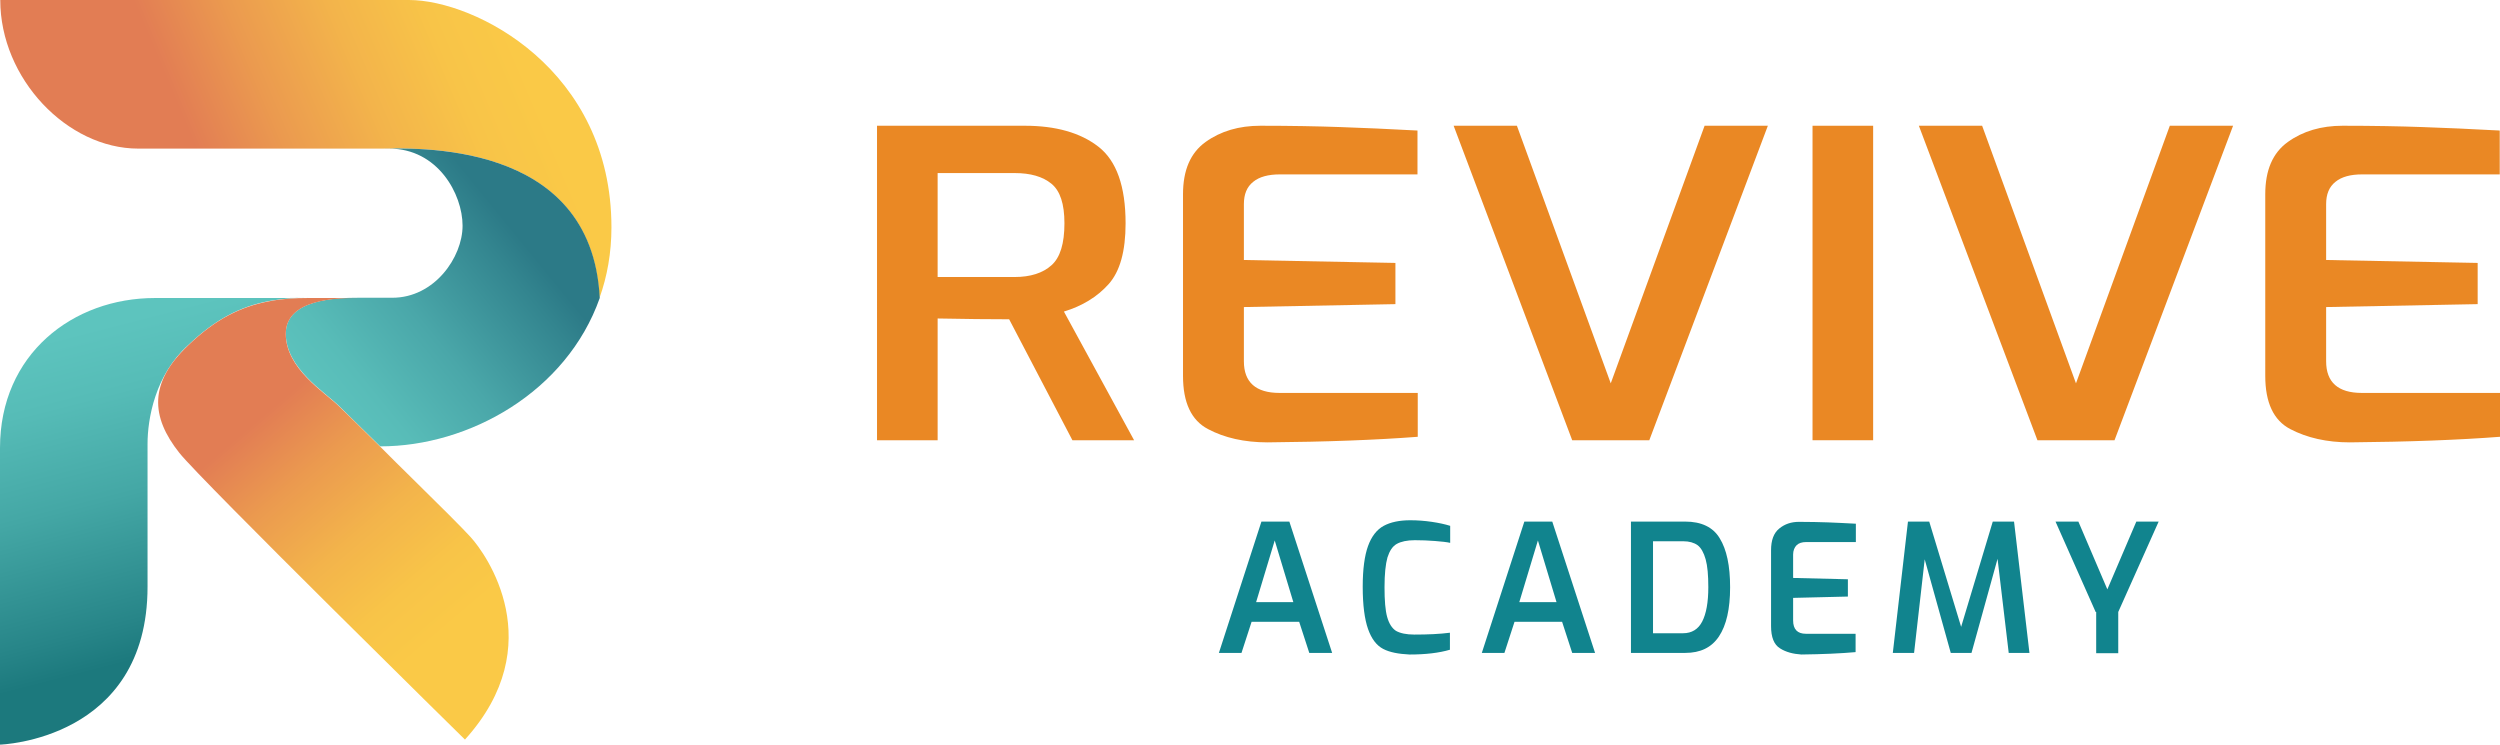 <svg xmlns="http://www.w3.org/2000/svg" xmlns:xlink="http://www.w3.org/1999/xlink" x="0px" y="0px" viewBox="0 0 940.4 280.1" style="enable-background:new 0 0 940.4 280.1;" xml:space="preserve"><style type="text/css">	.st0{fill:url(#SVGID_1_);}	.st1{fill:url(#SVGID_00000182504147718336642260000001697488229424373920_);}	.st2{fill:url(#SVGID_00000124123227201871212920000012914045934959866039_);}	.st3{fill:url(#SVGID_00000025429633605777591770000012317058106250744759_);}	.st4{display:none;}	.st5{fill:#EA8824;}	.st6{fill:#11848E;}</style><g id="Layer_1">	<g>		<linearGradient id="SVGID_1_" gradientUnits="userSpaceOnUse" x1="54.203" y1="80.797" x2="214.307" y2="13.181">			<stop offset="0.159" style="stop-color:#E27D54"></stop>			<stop offset="0.343" style="stop-color:#EB9A4F"></stop>			<stop offset="0.549" style="stop-color:#F3B44B"></stop>			<stop offset="0.735" style="stop-color:#F8C448"></stop>			<stop offset="0.882" style="stop-color:#FAC947"></stop>		</linearGradient>		<path class="st0" d="M225.5,112.1c2.9-8.1,4.5-17,4.5-26.6C230,26.2,178.8,0,153.8,0C128.8,0,0.1,0,0.1,0   c0,29.6,25.2,55.9,51.9,55.9c27.6,0,70.3,0,90.7,0C154.9,55.9,222.5,51.9,225.5,112.1z"></path>					<linearGradient id="SVGID_00000145776894026849843990000000210931754451420332_" gradientUnits="userSpaceOnUse" x1="114.007" y1="148.471" x2="206.346" y2="73.216">			<stop offset="0" style="stop-color:#5DC4BE"></stop>			<stop offset="0.172" style="stop-color:#58BCB8"></stop>			<stop offset="0.434" style="stop-color:#4AA7A9"></stop>			<stop offset="0.752" style="stop-color:#33858F"></stop>			<stop offset="0.843" style="stop-color:#2C7A87"></stop>		</linearGradient>		<path style="fill:url(#SVGID_00000145776894026849843990000000210931754451420332_);" d="M174,84.9c0,11.9-10.6,27.1-26.4,27.1   c-2.7,0-7.1,0-12.6,0c-8.5,0-27.5,0.5-27.5,13.5s14.7,22,19.9,27.1c1.9,1.8,8.1,8,15.6,15.3c0,0,0,0,0.1,0   c33.3,0,70-20.4,82.5-55.8c-3-60.2-70.7-56.2-82.9-56.2c1.3,0,2.6,0,3.7,0C164.7,55.9,174,73,174,84.9z"></path>					<linearGradient id="SVGID_00000052083323721952019820000005670114886807616656_" gradientUnits="userSpaceOnUse" x1="38.958" y1="122.153" x2="76.001" y2="265.945">			<stop offset="0" style="stop-color:#5DC4BE"></stop>			<stop offset="0.171" style="stop-color:#56BCB7"></stop>			<stop offset="0.43" style="stop-color:#44A7A5"></stop>			<stop offset="0.745" style="stop-color:#278588"></stop>			<stop offset="0.843" style="stop-color:#1C797D"></stop>		</linearGradient>		<path style="fill:url(#SVGID_00000052083323721952019820000005670114886807616656_);" d="M101.4,112.1c-22,0-43.1,0-43.1,0   C27.4,112.1,0,133.2,0,168.5c0,9.8,0,111.6,0,111.6s55.5-1.6,55.5-59.4c0-11,0-44.3,0-53.7c0-9.4,2.8-26,15.3-37.2   c10.4-9.9,19.8-14.6,30.6-16.6c4.6-0.8,9.4-1.2,14.6-1.2C111.2,112.1,106.3,112.1,101.4,112.1z"></path>					<linearGradient id="SVGID_00000165233213911460378860000004045578661098551976_" gradientUnits="userSpaceOnUse" x1="92.523" y1="130.987" x2="188.116" y2="243.258">			<stop offset="0.159" style="stop-color:#E27D54"></stop>			<stop offset="0.343" style="stop-color:#EB9A4F"></stop>			<stop offset="0.549" style="stop-color:#F3B44B"></stop>			<stop offset="0.735" style="stop-color:#F8C448"></stop>			<stop offset="0.882" style="stop-color:#FAC947"></stop>		</linearGradient>		<path style="fill:url(#SVGID_00000165233213911460378860000004045578661098551976_);" d="M177,202c-2.6-2.9-11.8-12.1-21.7-21.8   c-4.2-4.1-8.4-8.3-12.3-12.2c-7.5-7.4-13.7-13.5-15.6-15.3c-5.2-5.1-19.9-14-19.9-27.1s18.9-13.5,27.5-13.5c-5.5,0-12,0-19,0   c-5.2,0-10,0.3-14.6,1.2c-10.8,2-20.3,6.7-30.6,16.6c-14.8,14-14.2,26.8-3.3,40.5c8.2,10.3,107.4,107.8,107.4,107.8   C207.3,242.4,182.8,208.3,177,202z"></path>	</g></g><g id="Layer_2" class="st4"></g><g id="Layer_3">	<g>		<path class="st5" d="M329.8,47.3h55.7c11.6,0,20.9,2.6,27.7,7.9c6.8,5.3,10.2,14.9,10.2,28.8c0,10.5-2.1,18.1-6.4,22.9   c-4.3,4.8-9.9,8.2-16.8,10.3l26.4,48.4h-23.2l-23.8-45.5c-7.6,0-16.5-0.1-26.9-0.3v45.8h-22.8V47.3z M381.7,104.2   c5.9,0,10.6-1.5,13.8-4.4c3.3-2.9,4.9-8.2,4.9-15.8c0-7.3-1.6-12.2-4.9-14.9c-3.3-2.7-7.9-4-13.8-4h-29v39.1H381.7z"></path>		<path class="st5" d="M454.4,161.4c-6.3-3.3-9.4-10-9.4-20V73.1c0-9.1,2.8-15.6,8.5-19.7c5.7-4.1,12.6-6.1,20.6-6.1   c11.6,0,21.7,0.2,30.1,0.5c8.4,0.3,18.1,0.7,29,1.3v16.5h-51.8c-4.3,0-7.7,0.9-10,2.8c-2.4,1.9-3.5,4.7-3.5,8.4v21l57,1.1v15.5   l-57,1.1v20.4c0,7.9,4.5,11.9,13.4,11.9h52v16.5c-15.6,1.2-34.4,1.9-56.5,2.1C468.1,166.4,460.6,164.7,454.4,161.4z"></path>		<path class="st5" d="M546.8,47.3h23.8l35.3,96.9l35.3-96.9h23.8l-44.6,118.3h-29L546.8,47.3z"></path>		<path class="st5" d="M681.8,47.3h22.8v118.3h-22.8V47.3z"></path>		<path class="st5" d="M721.8,47.3h23.8l35.3,96.9l35.3-96.9h23.8l-44.6,118.3h-29L721.8,47.3z"></path>		<path class="st5" d="M861.5,161.4c-6.3-3.3-9.4-10-9.4-20V73.1c0-9.1,2.8-15.6,8.5-19.7c5.7-4.1,12.6-6.1,20.6-6.1   c11.6,0,21.7,0.2,30.1,0.5c8.4,0.3,18.1,0.7,29,1.3v16.5h-51.8c-4.3,0-7.7,0.9-10,2.8c-2.4,1.9-3.5,4.7-3.5,8.4v21l57,1.1v15.5   l-57,1.1v20.4c0,7.9,4.5,11.9,13.4,11.9h52v16.5c-15.6,1.2-34.4,1.9-56.5,2.1C875.3,166.4,867.8,164.7,861.5,161.4z"></path>	</g>	<g>		<path class="st6" d="M474.5,196.2h10.5l16.1,49.4h-8.6l-3.8-11.7h-17.9l-3.8,11.7h-8.5L474.5,196.2z M486.5,226.5l-7-23.2l-7,23.2   H486.5z"></path>		<path class="st6" d="M520.3,244.1c-2.5-1.3-4.4-3.8-5.7-7.5c-1.3-3.7-2-9-2-15.9c0-6.6,0.7-11.7,2-15.3c1.3-3.6,3.3-6.2,5.9-7.6   c2.6-1.4,5.9-2.1,10-2.1c2.7,0,5.4,0.2,8.1,0.6c2.7,0.4,5,0.9,6.9,1.5v6.4c-1.3-0.3-3.2-0.5-5.7-0.7c-2.5-0.2-5-0.3-7.6-0.3   c-2.9,0-5.2,0.5-6.8,1.4c-1.6,0.9-2.7,2.6-3.5,5.1c-0.7,2.5-1.1,6.2-1.1,11.2s0.3,8.7,1,11.2c0.7,2.5,1.8,4.2,3.3,5.2   c1.6,0.9,3.9,1.4,6.9,1.4c5.1,0,9.6-0.2,13.4-0.7v6.4c-4.1,1.2-9.1,1.8-15.2,1.8C526.1,246,522.8,245.4,520.3,244.1z"></path>		<path class="st6" d="M573.4,196.2h10.5l16.1,49.4h-8.6l-3.8-11.7h-17.9l-3.8,11.7h-8.5L573.4,196.2z M585.5,226.5l-7-23.2l-7,23.2   H585.5z"></path>		<path class="st6" d="M613.5,196.2h20.4c6.1,0,10.5,2.1,13,6.3c2.6,4.2,3.9,10.3,3.9,18.4c0,8.2-1.4,14.3-4.2,18.5   c-2.8,4.2-7,6.2-12.7,6.2h-20.4V196.2z M633.1,238.2c3.3,0,5.7-1.5,7.2-4.4c1.5-2.9,2.3-7.2,2.3-12.9c0-4.5-0.3-8-1-10.5   c-0.7-2.5-1.7-4.3-3-5.3c-1.4-1-3.2-1.5-5.4-1.5h-11.4v34.6H633.1z"></path>		<path class="st6" d="M669.6,243.9c-2.3-1.4-3.4-4.2-3.4-8.4V207c0-3.8,1-6.5,3.1-8.2c2.1-1.7,4.5-2.5,7.4-2.5   c4.2,0,7.8,0.1,10.9,0.2c3,0.1,6.5,0.3,10.5,0.5v6.9h-18.7c-1.6,0-2.8,0.4-3.6,1.2c-0.8,0.8-1.3,2-1.3,3.5v8.8l20.6,0.5v6.5   l-20.6,0.5v8.5c0,3.3,1.6,5,4.8,5H698v6.9c-5.6,0.5-12.4,0.8-20.4,0.9C674.5,246,671.8,245.3,669.6,243.9z"></path>		<path class="st6" d="M755.6,245.6l-4.2-35.4l-9.8,35.4h-7.8l-9.8-35.2l-4,35.2h-8l5.7-49.4h8l12,39.6l11.9-39.6h8l5.8,49.4H755.6z   "></path>		<path class="st6" d="M788.3,230.2l-15.1-34h8.6l10.9,25.5l10.9-25.5h8.4l-15.2,34v15.5h-8.3V230.2z"></path>	</g></g></svg>
